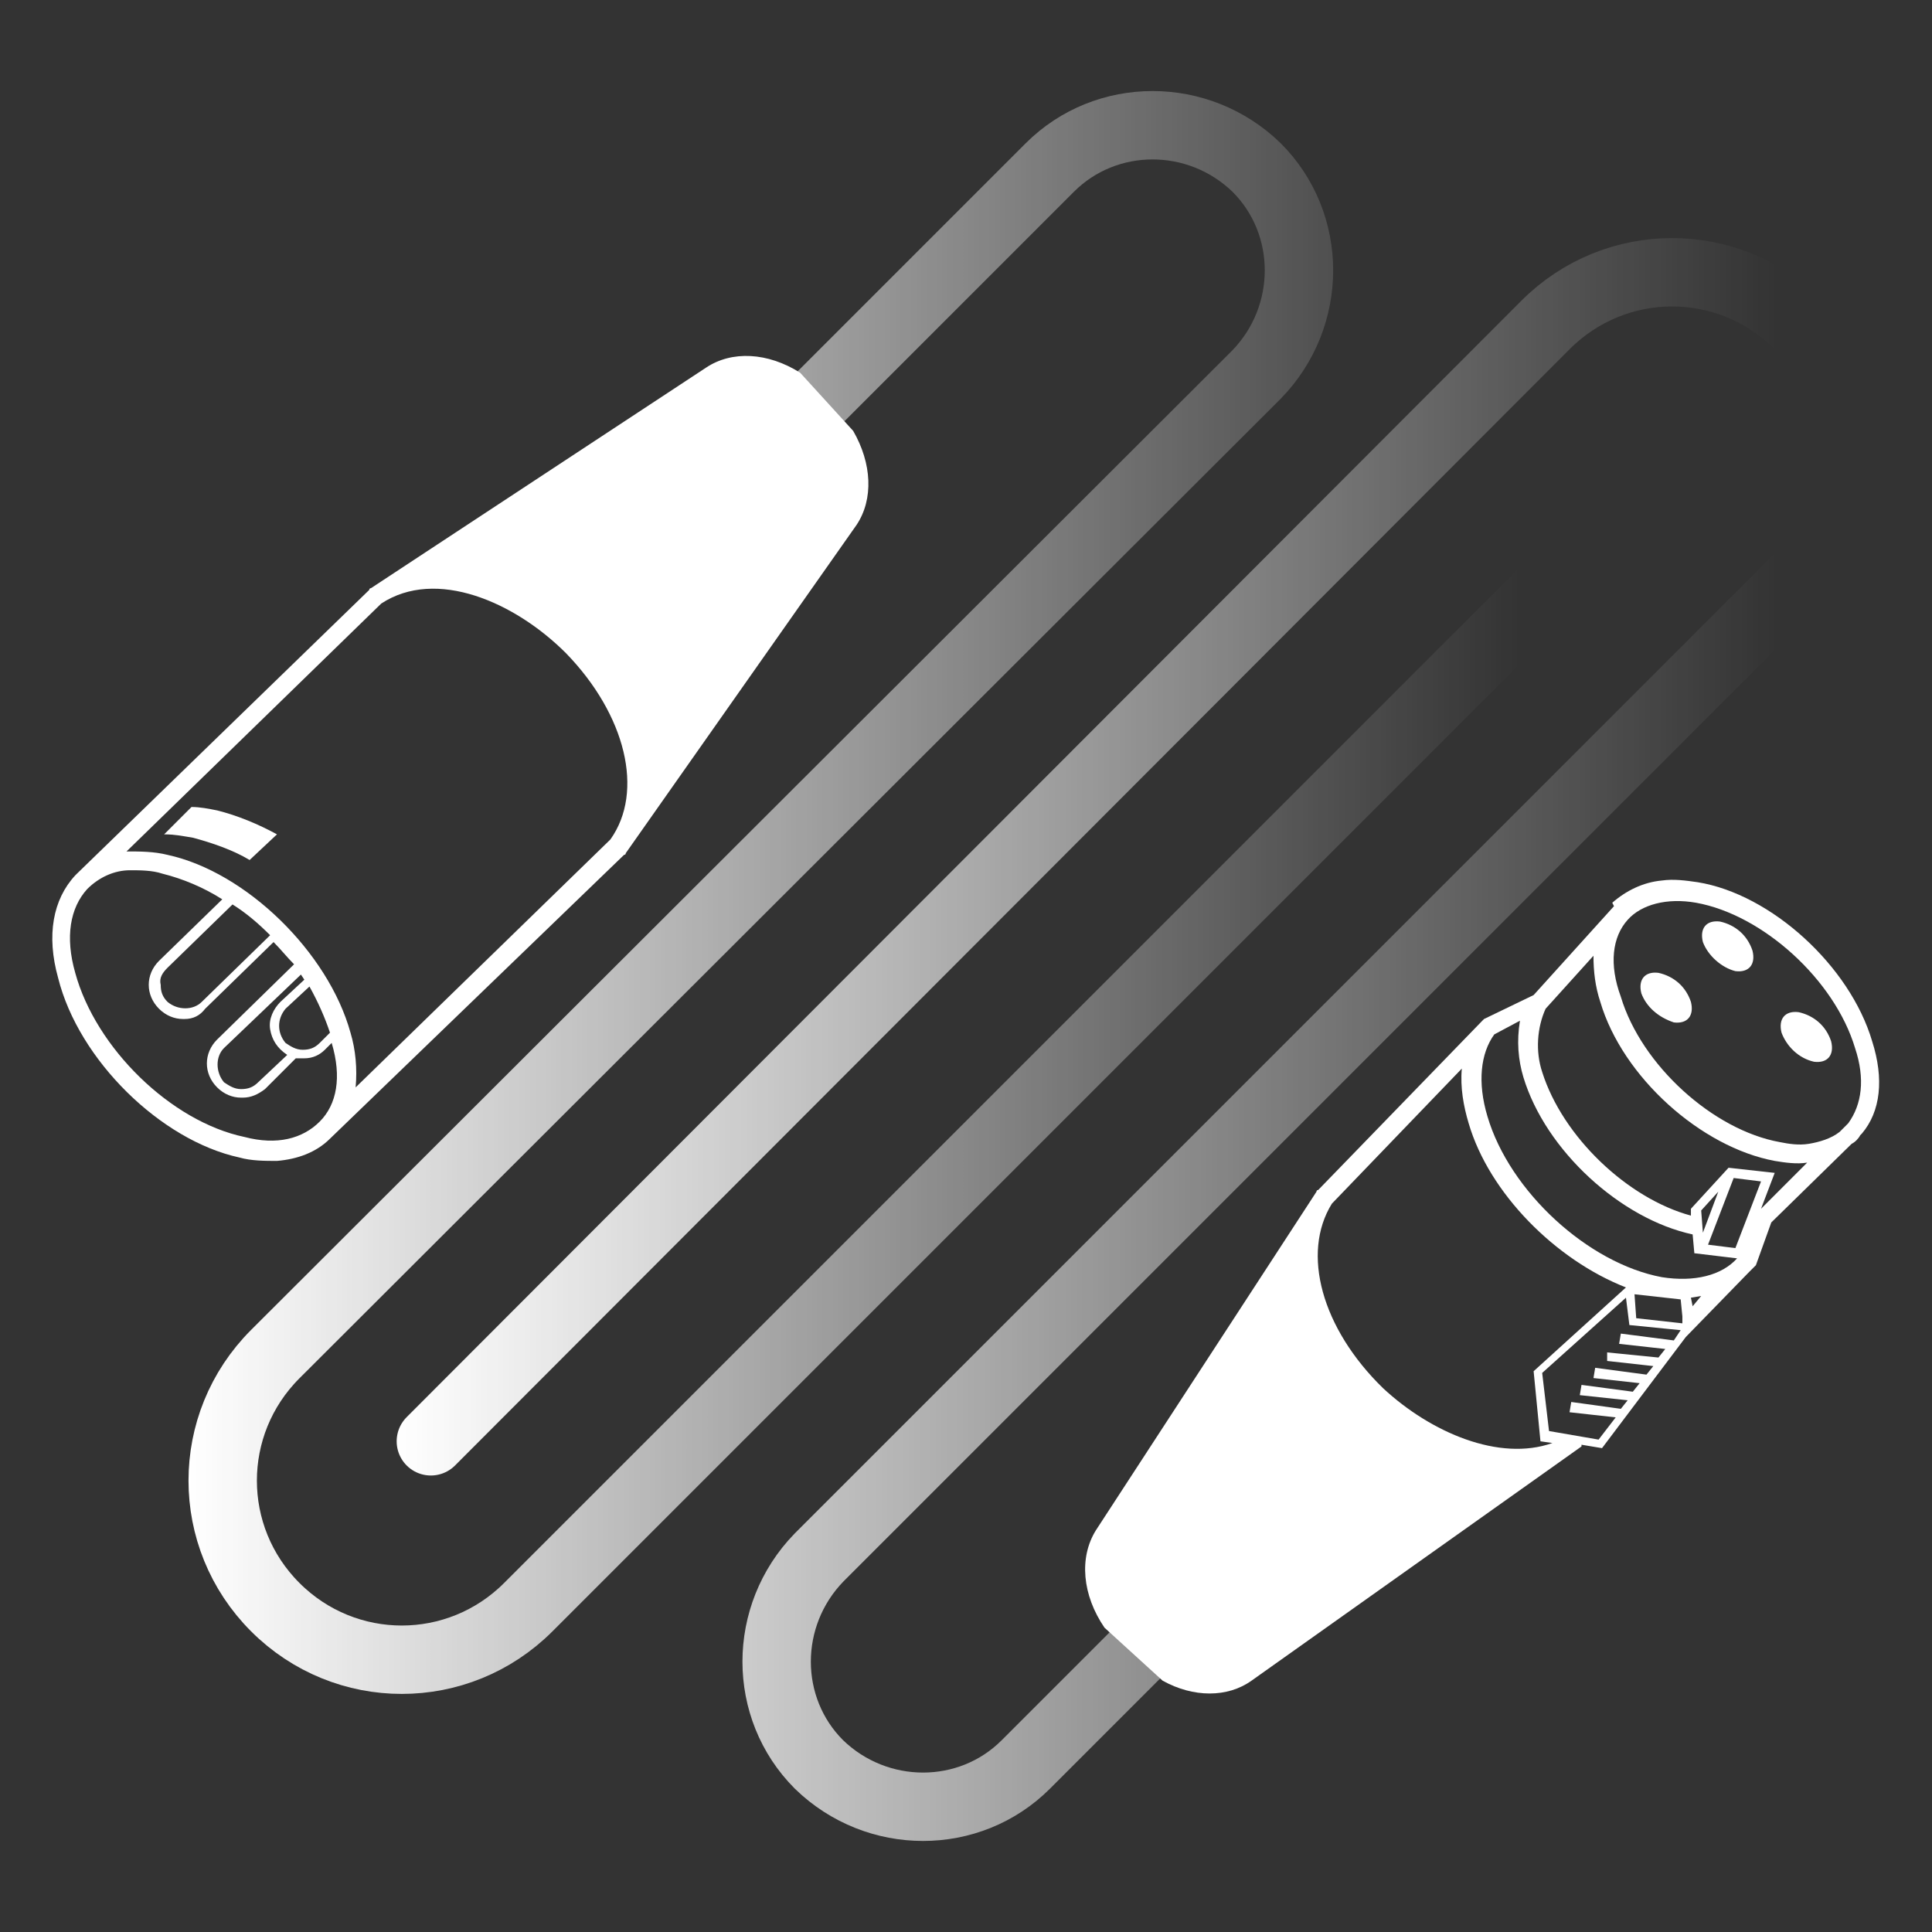 <?xml version="1.0" encoding="utf-8"?>
<!-- Generator: Adobe Illustrator 22.1.0, SVG Export Plug-In . SVG Version: 6.00 Build 0)  -->
<svg version="1.1" id="Calque_1" xmlns="http://www.w3.org/2000/svg" xmlns:xlink="http://www.w3.org/1999/xlink" x="0px" y="0px"
	 viewBox="0 0 113 113" style="enable-background:new 0 0 113 113;" xml:space="preserve">
<rect x="0" y="0" width="113" height="113" fill="#333333" stroke="none"/>
<style type="text/css">
	.st0{fill:none;stroke:url(#SVGID_1_);stroke-width:4;stroke-miterlimit:10;}
	.st1{fill:none;stroke:url(#SVGID_2_);stroke-width:4;stroke-linecap:round;stroke-miterlimit:10;}
	.st2{fill:#FFFFFF;}
</style>
<linearGradient id="SVGID_1_" gradientUnits="userSpaceOnUse" x1="11.003" y1="52.214" x2="95.077" y2="52.214">
	<stop  offset="0" style="stop-color:#FFFFFF"/>
	<stop  offset="0.926" style="stop-color:#FFFFFF;stop-opacity:0"/>
</linearGradient>
<path class="st0" d="M47.6,23.6L61.4,9.8c3.3-3.3,8.7-3.3,12.1,0l0,0c3.3,3.3,3.3,8.7,0,12.1L16.1,79.2C12,83.3,12,89.9,16.1,94l0,0
	c4.1,4.1,10.7,4.1,14.8,0l62.8-62.8"/>
<linearGradient id="SVGID_2_" gradientUnits="userSpaceOnUse" x1="23.246" y1="60.786" x2="110.381" y2="60.786">
	<stop  offset="0" style="stop-color:#FFFFFF"/>
	<stop  offset="0.926" style="stop-color:#FFFFFF;stop-opacity:0"/>
</linearGradient>
<path class="st1" d="M73.8,89.4L60,103.2c-3.3,3.3-8.7,3.3-12.1,0l0,0c-3.3-3.3-3.3-8.7,0-12.1l57.3-57.3c4.1-4.1,4.1-10.7,0-14.8
	l0,0c-4.1-4.1-10.7-4.1-14.8,0L25.2,84.3"/>
<g>
	<path class="st2" d="M12.7,47.4c-0.5-0.1-1-0.2-1.5-0.2l-1.6,1.6c0.6,0,1.1,0.1,1.7,0.2c1.1,0.3,2.3,0.7,3.3,1.3l1.6-1.5
		C15.1,48.2,13.9,47.7,12.7,47.4L12.7,47.4z"/>
	<g>
		<g>
			<path class="st2" d="M46.8,21.8c-1.9-1.2-4-1.3-5.5-0.3L21.7,34.4c0,0-0.1,0-0.1,0.1L4.5,51.1l-0.1,0.1c-1.3,1.4-1.7,3.5-1,6
				C4.6,62,9.4,66.7,14,67.7c0.7,0.2,1.5,0.2,2.2,0.2c1.2-0.1,2.3-0.5,3.1-1.3l17.2-16.6c0,0,0.1,0,0.1-0.1l13.5-19.2
				c1-1.5,0.9-3.6-0.2-5.5L46.8,21.8z M18.7,65.6c-1,1-2.5,1.4-4.4,0.9c-4.3-0.9-8.7-5.2-9.9-9.6c-0.6-2.1-0.3-3.8,0.7-4.9l0,0
				c0.7-0.7,1.6-1.1,2.5-1.1c0.6,0,1.3,0,1.9,0.2c1.2,0.3,2.4,0.8,3.5,1.5l-3.7,3.6l0,0c-0.4,0.4-0.6,0.9-0.6,1.4
				c0,0.5,0.2,1,0.6,1.4c0.4,0.4,0.9,0.6,1.4,0.6l0.1,0c0.5,0,0.9-0.2,1.2-0.6l4-3.9l0,0c0.4,0.4,0.8,0.9,1.2,1.3l-4.5,4.4
				c-0.4,0.4-0.6,0.9-0.6,1.4c0,0.5,0.2,1,0.6,1.4c0.4,0.4,0.9,0.6,1.4,0.6l0.1,0c0.5,0,0.9-0.2,1.3-0.5l1.8-1.8l0,0
				c0.1,0,0.3,0,0.4,0l0.1,0c0.5,0,0.9-0.2,1.2-0.5l0.4-0.4C20,63,19.7,64.6,18.7,65.6L18.7,65.6z M9.8,56.6l3.8-3.7
				c0.8,0.5,1.5,1.1,2.2,1.8l-4,3.9c-0.5,0.5-1.4,0.5-2,0c-0.3-0.3-0.4-0.6-0.4-1C9.3,57.2,9.5,56.9,9.8,56.6L9.8,56.6z M16.4,58.6
				L16.4,58.6c-0.4,0.4-0.7,1-0.6,1.6c0.1,0.6,0.4,1.1,1,1.5l-1.7,1.6c-0.3,0.3-0.6,0.4-1,0.4c-0.4,0-0.7-0.2-1-0.4
				c-0.5-0.6-0.5-1.5,0-2l4.5-4.3l0.2,0.3L16.4,58.6z M18.1,57.7L18.1,57.7c0.5,0.9,0.9,1.8,1.2,2.7L18.7,61l0,0
				c-0.3,0.3-0.6,0.4-1,0.4c-0.4,0-0.7-0.2-1-0.4c-0.5-0.6-0.5-1.4,0-2L18.1,57.7z M35.7,49.1L20.8,63.6c0.1-1.1,0-2.2-0.3-3.2
				C19.2,55.7,14.4,51,9.8,50c-0.8-0.2-1.6-0.2-2.4-0.2l14.9-14.5c3.2-2.1,7.8-0.1,10.8,2.9C36.6,41.8,37.7,46.3,35.7,49.1
				L35.7,49.1z"/>
		</g>
	</g>
</g>
<g>
	<path class="st2" d="M106.1,62.1c0.8,0.1,1.2-0.4,1-1.2c-0.3-0.9-1-1.5-1.9-1.7c-0.8-0.1-1.2,0.4-1,1.2
		C104.5,61.2,105.2,61.9,106.1,62.1z"/>
	<path class="st2" d="M97.9,59.8c0.8,0.1,1.2-0.4,1-1.2c-0.3-0.9-1-1.5-1.9-1.7c-0.8-0.1-1.2,0.4-1,1.2C96.3,58.9,97,59.5,97.9,59.8
		L97.9,59.8z"/>
	<path class="st2" d="M101.5,56.8c0.8,0.1,1.2-0.4,1-1.2l0,0c-0.3-0.9-1-1.5-1.9-1.7c-0.8-0.1-1.2,0.4-1,1.2l0,0
		C99.9,55.9,100.7,56.6,101.5,56.8z"/>
	<g>
		<g>
			<path class="st2" d="M73.2,98.3l19.3-13.7c0,0,0,0,0-0.1l1.2,0.2l4.9-6.5l3.7-3.8c0.1-0.1,0.2-0.2,0.3-0.3l0.1-0.1l0.9-2.5
				l4.7-4.6c0.2-0.1,0.4-0.3,0.5-0.5c0,0,0.1-0.1,0.1-0.1c1.1-1.3,1.3-3.2,0.6-5.4c-1.3-4.4-5.9-8.6-10.2-9.3
				c-0.7-0.1-1.4-0.2-2.1-0.1c-1.1,0.1-2.1,0.6-2.9,1.3L94.4,53l0,0l-4.7,5.2l-2.9,1.4l-0.1,0.1l-9.6,9.9c0,0-0.1,0-0.1,0.1
				L64.1,89.5c-1,1.6-0.8,3.8,0.5,5.7l3.4,3.1C69.8,99.3,71.8,99.3,73.2,98.3L73.2,98.3z M80.9,81.2c-3.6-3.5-4.8-7.9-3-10.8
				l7.6-7.9c-0.1,1.1,0.1,2.2,0.4,3.2c1.2,4.1,5.1,8,9.2,9.6l-5.4,4.9l0.4,4.1l0.7,0.1C87.7,85.5,83.7,83.8,80.9,81.2L80.9,81.2z
				 M97.9,78.4L94.8,78l-0.1,0.6l2.7,0.3l-0.4,0.5l-3-0.3L94,79.6l2.7,0.3l-0.4,0.5L93.3,80l-0.1,0.6l2.7,0.3l-0.4,0.5l-3-0.4
				l-0.1,0.6l2.8,0.3l-0.4,0.5L91.9,82l-0.1,0.6l2.7,0.3l-1,1.3l-2.9-0.5l-0.4-3.4l4.9-4.4l0.2,1.6l3,0.3L97.9,78.4z M98.4,77l0,0.4
				l-2.7-0.3l-0.1-1.4l2.7,0.3L98.4,77z M99,76.4l-0.1-0.5l0.6-0.1L99,76.4z M101.5,73l-1.6-0.2l1.5-3.9l1.6,0.2L101.5,73z
				 M99.6,72.1l-0.1-1.3l1-1.1L99.6,72.1z M95.2,53.8c0.8-0.9,2.3-1.3,4-1c3.9,0.7,8.1,4.5,9.3,8.5c0.6,1.8,0.4,3.3-0.4,4.4
				l-0.5,0.5c-0.5,0.4-1.2,0.6-1.8,0.7c-0.6,0.1-1.2,0-1.7-0.1c-3.9-0.7-8.1-4.5-9.3-8.5C94.1,56.4,94.3,54.8,95.2,53.8L95.2,53.8z
				 M90.4,59l2.8-3.1l0,0c0,0.9,0.1,1.8,0.4,2.7c1.3,4.4,5.9,8.5,10.2,9.3c0.6,0.1,1.3,0.2,1.9,0.1l-2.7,2.7l0.8-2.1l-2.7-0.3
				l-2.2,2.4l0,0.4c-3.7-1-7.5-4.6-8.7-8.4C89.8,61.5,89.9,60.1,90.4,59L90.4,59z M89.1,63c1.3,4.3,5.7,8.3,9.9,9.2l0.1,1.1l2.5,0.3
				c-0.9,1-2.5,1.4-4.4,1.1c-4.3-0.8-8.9-5-10.2-9.4c-0.6-2-0.4-3.7,0.4-4.8l1.5-0.8C88.7,60.9,88.8,62,89.1,63L89.1,63z"/>
		</g>
	</g>
</g>
</svg>
